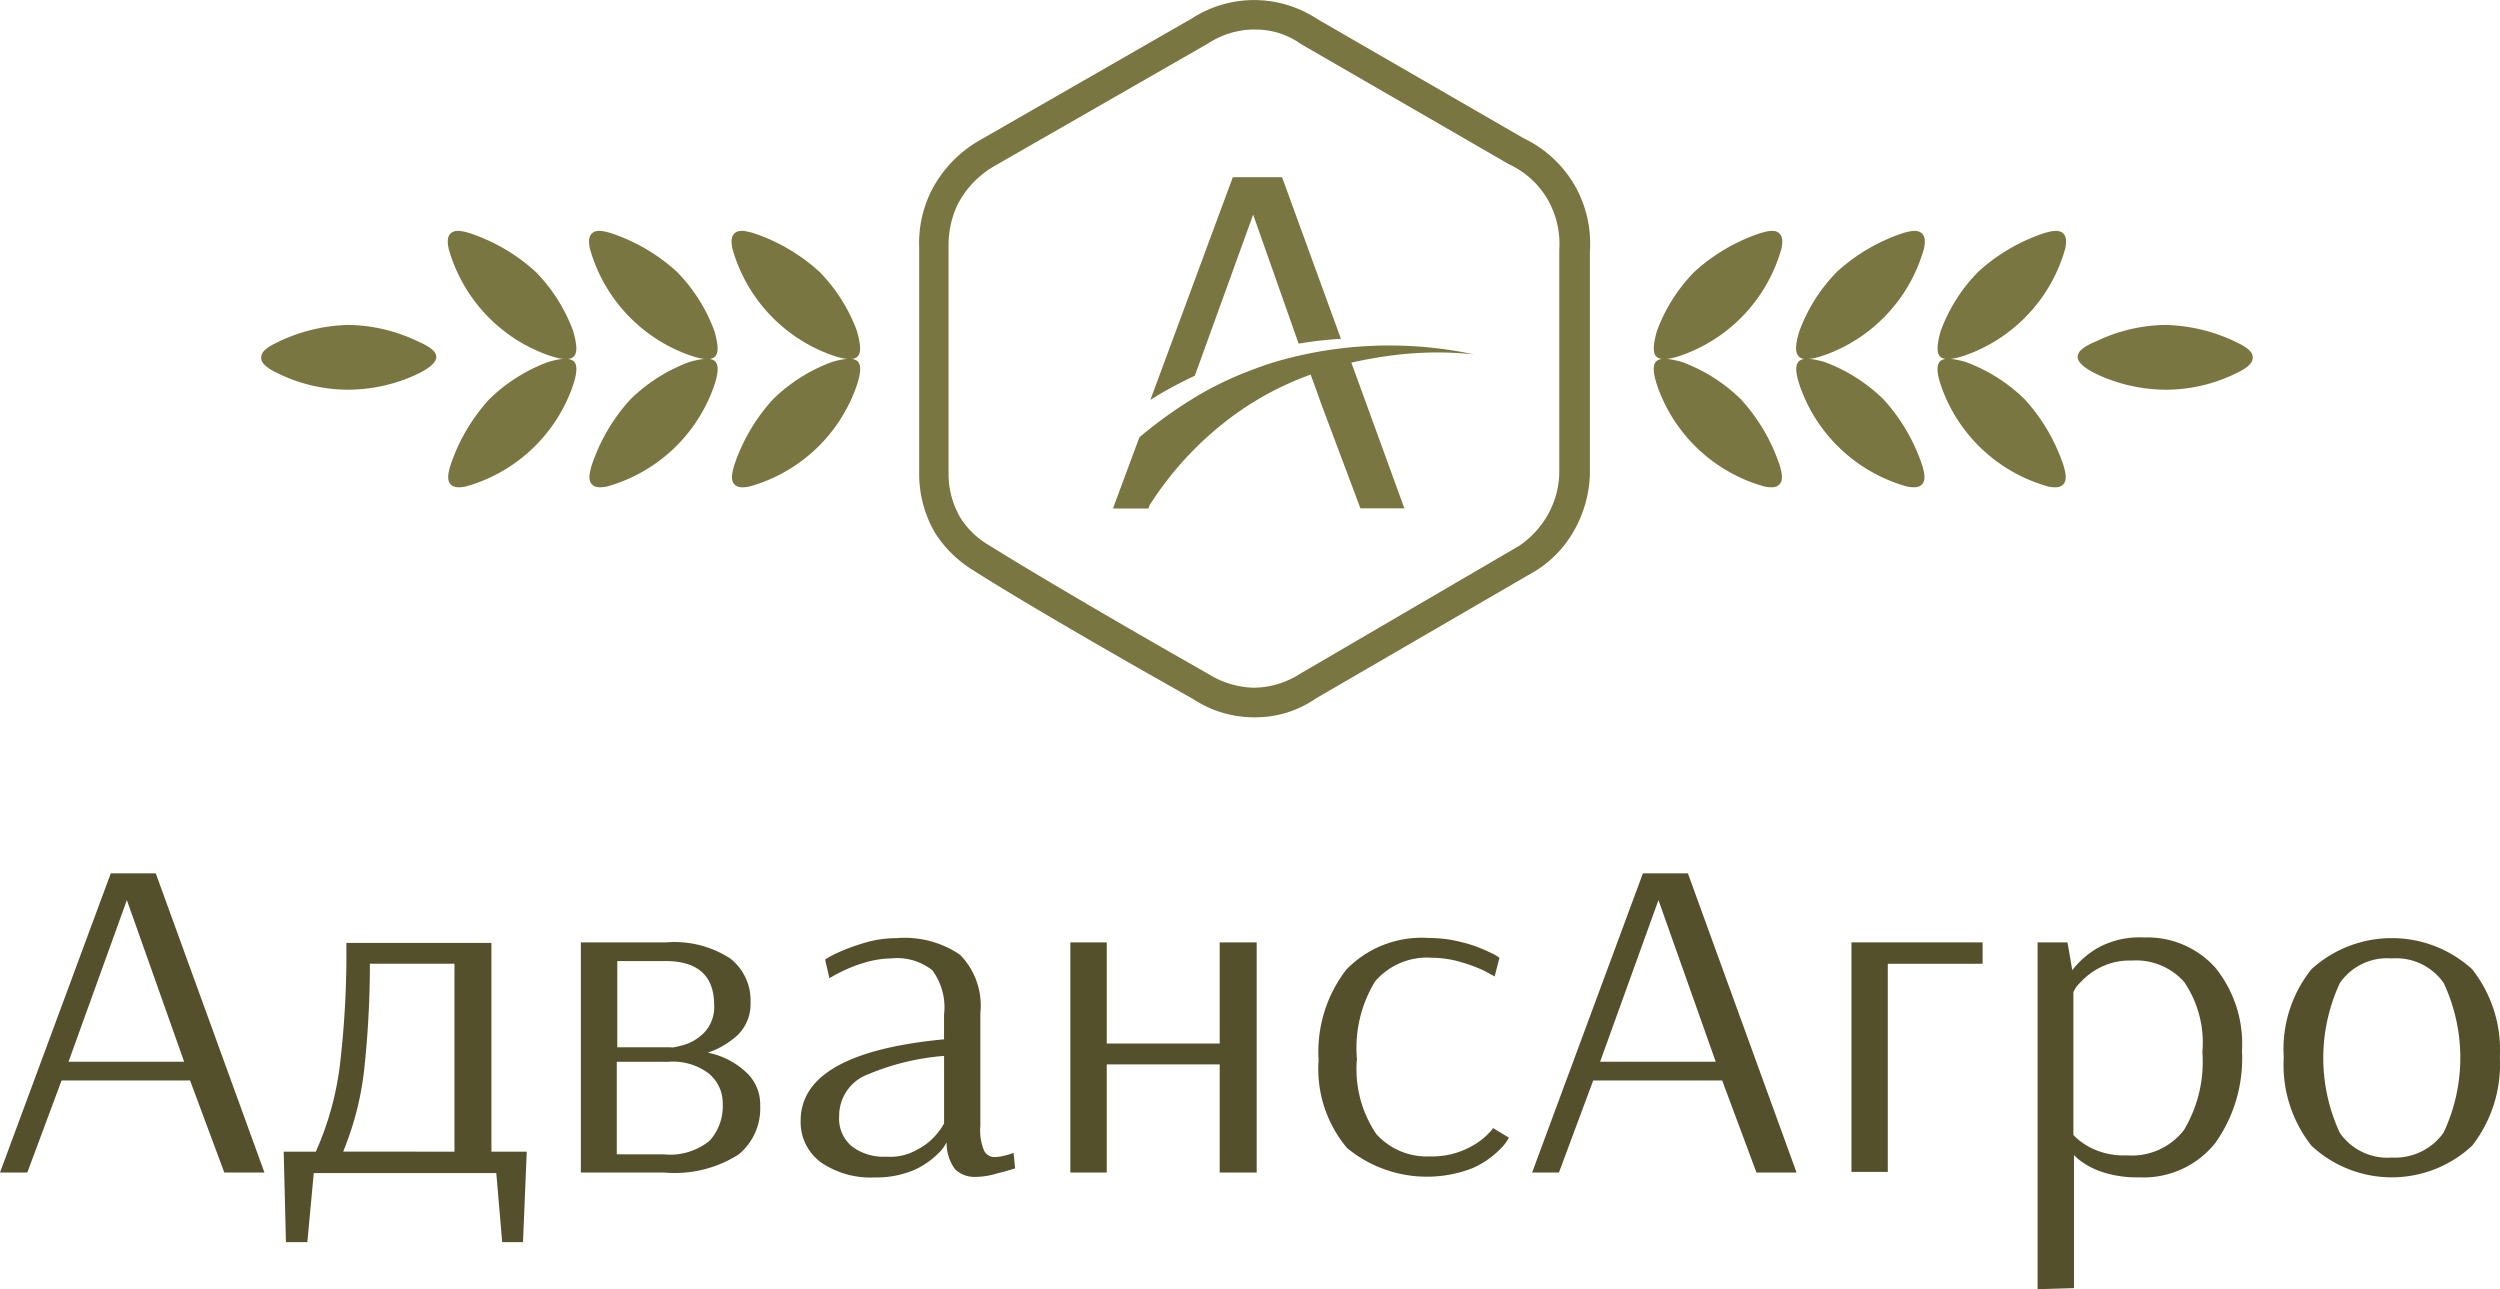 <svg xmlns="http://www.w3.org/2000/svg" width="108.105" height="55.749" viewBox="0 0 108.105 55.749"><g transform="translate(-39.2 -55.096)"><g transform="translate(39.2 92.86)"><path d="M39.2,230.339,43.991,217.4h1.944l4.7,12.939H48.9l-1.481-3.981H41.862l-1.481,3.981Zm2.963-4.791h5l-2.477-6.99Z" transform="translate(-39.2 -217.4)" fill="#54502c"/><path d="M92.2,239.427h1.389a13.116,13.116,0,0,0,1.042-3.75,41.179,41.179,0,0,0,.278-5.277h6.273v9.027h1.528l-.162,3.912h-.9l-.255-2.986H93.5l-.278,2.986h-.926Zm7.384,0V231.3H95.927a42.514,42.514,0,0,1-.255,4.652,13.165,13.165,0,0,1-.9,3.472Z" transform="translate(-79.932 -227.391)" fill="#54502c"/><path d="M147.3,230.3h3.68a4.45,4.45,0,0,1,2.778.694,2.3,2.3,0,0,1,.88,1.9,1.884,1.884,0,0,1-.532,1.389,3.58,3.58,0,0,1-1.319.787,3.36,3.36,0,0,1,1.62.81,1.883,1.883,0,0,1,.648,1.481,2.58,2.58,0,0,1-.926,2.106,5.147,5.147,0,0,1-3.217.787H147.3Zm3.912,4.537c0,.023.162,0,.509-.093a2.033,2.033,0,0,0,.926-.556,1.6,1.6,0,0,0,.417-1.18c0-1.25-.694-1.9-2.106-1.9h-2.083v3.727Zm-.324,4.629a2.69,2.69,0,0,0,1.991-.6,2.216,2.216,0,0,0,.556-1.574,1.66,1.66,0,0,0-.6-1.319,2.576,2.576,0,0,0-1.759-.509h-2.222v4Z" transform="translate(-122.183 -227.314)" fill="#54502c"/><path d="M189.08,239.2a2.154,2.154,0,0,1-.88-1.805c0-1.944,2.06-3.125,6.2-3.518V232.81a2.693,2.693,0,0,0-.509-1.921,2.449,2.449,0,0,0-1.782-.509,4.158,4.158,0,0,0-1.157.185,5.943,5.943,0,0,0-1,.394,5.546,5.546,0,0,0-.509.278l-.185-.81a4.219,4.219,0,0,1,.556-.3,8.643,8.643,0,0,1,1.134-.417,4.81,4.81,0,0,1,1.389-.208,4.265,4.265,0,0,1,2.754.718,3.136,3.136,0,0,1,.88,2.523v4.884a2.235,2.235,0,0,0,.162,1.065.5.5,0,0,0,.417.278,2.039,2.039,0,0,0,.486-.069,2.414,2.414,0,0,0,.37-.116l.069.671a7.593,7.593,0,0,1-.741.208,3.268,3.268,0,0,1-.972.162,1.208,1.208,0,0,1-.88-.324,1.887,1.887,0,0,1-.37-1.157H194.5a1.578,1.578,0,0,1-.347.463,3.536,3.536,0,0,1-1.042.718,4.187,4.187,0,0,1-1.713.324A3.8,3.8,0,0,1,189.08,239.2Zm4.166-.555a2.669,2.669,0,0,0,.856-.694,2.29,2.29,0,0,0,.3-.44v-2.916a10.541,10.541,0,0,0-3.264.787,1.911,1.911,0,0,0-1.273,1.829,1.554,1.554,0,0,0,.556,1.3,2.261,2.261,0,0,0,1.481.44A2.312,2.312,0,0,0,193.246,238.643Z" transform="translate(-153.578 -226.699)" fill="#54502c"/><path d="M238.4,240.253V230.3h1.574v4.375h4.884V230.3h1.6v9.953h-1.6v-4.676h-4.884v4.676Z" transform="translate(-192.116 -227.314)" fill="#54502c"/><path d="M285.827,238.573a5.308,5.308,0,0,1-1.227-3.8,5.812,5.812,0,0,1,1.2-3.912,4.537,4.537,0,0,1,3.565-1.366,5.661,5.661,0,0,1,1.435.185,5.557,5.557,0,0,1,1.157.417,2.042,2.042,0,0,1,.463.255l-.208.81c-.069-.046-.208-.116-.463-.255a6.591,6.591,0,0,0-1-.37,4.375,4.375,0,0,0-1.227-.185,2.955,2.955,0,0,0-2.477,1.018,5.509,5.509,0,0,0-.787,3.356,5,5,0,0,0,.833,3.241,2.923,2.923,0,0,0,2.338.972,3.414,3.414,0,0,0,1.458-.278,3.362,3.362,0,0,0,.926-.579c.208-.208.324-.324.324-.37l.694.417a1.958,1.958,0,0,1-.393.509,3.861,3.861,0,0,1-1.181.81,5.435,5.435,0,0,1-5.439-.88Z" transform="translate(-227.581 -226.699)" fill="#54502c"/><path d="M324.3,230.339l4.791-12.939h1.944l4.7,12.939H334l-1.481-3.981h-5.578l-1.481,3.981Zm2.94-4.791h5l-2.477-6.99Z" transform="translate(-258.048 -217.4)" fill="#54502c"/><path d="M383.8,240.253V230.3h5.671v.926h-4.1v9H383.8Z" transform="translate(-303.739 -227.314)" fill="#54502c"/><path d="M418.1,229.608h1.319l.208,1.2a3.848,3.848,0,0,1,1.042-.926,3.714,3.714,0,0,1,2.06-.486,3.95,3.95,0,0,1,3.079,1.3,5.244,5.244,0,0,1,1.157,3.611,6.314,6.314,0,0,1-1.157,3.981,3.97,3.97,0,0,1-3.287,1.481,4.873,4.873,0,0,1-1.528-.208,3.285,3.285,0,0,1-.949-.463,1.64,1.64,0,0,1-.324-.278H419.7v5.74l-1.574.046v-15Zm6.365,8.1a5.748,5.748,0,0,0,.787-3.356,4.667,4.667,0,0,0-.787-3.032,2.788,2.788,0,0,0-2.268-.926,2.832,2.832,0,0,0-1.366.3,2.952,2.952,0,0,0-.856.648,1.242,1.242,0,0,0-.3.417v6.18a2.812,2.812,0,0,0,.81.579,3.164,3.164,0,0,0,1.5.3A2.853,2.853,0,0,0,424.465,237.71Z" transform="translate(-330.017 -226.622)" fill="#54502c"/><path d="M465.4,238.481a5.635,5.635,0,0,1-1.2-3.819,5.519,5.519,0,0,1,1.2-3.819,5.161,5.161,0,0,1,6.944,0,5.635,5.635,0,0,1,1.2,3.819,5.718,5.718,0,0,1-1.2,3.819,5.1,5.1,0,0,1-6.944,0Zm5.717-.579a7.624,7.624,0,0,0,0-6.458,2.507,2.507,0,0,0-2.245-1.065,2.481,2.481,0,0,0-2.245,1.065,7.676,7.676,0,0,0,0,6.481,2.507,2.507,0,0,0,2.245,1.065A2.576,2.576,0,0,0,471.121,237.9Z" transform="translate(-365.446 -226.699)" fill="#54502c"/></g><g transform="translate(50.494 55.096)"><g transform="translate(28.451)"><path d="M224.606,86.114h0a4.778,4.778,0,0,1-2.662-.787c-4.49-2.523-8.009-4.606-9.49-5.555a5.154,5.154,0,0,1-1.667-1.62,5.058,5.058,0,0,1-.694-2.5v-9.86a5.069,5.069,0,0,1,.509-2.407,5.271,5.271,0,0,1,2.106-2.222l9.189-5.277a4.952,4.952,0,0,1,5.393.023l8.935,5.162a5.088,5.088,0,0,1,2.13,1.9h0a5.04,5.04,0,0,1,.741,2.986v9.675a5.262,5.262,0,0,1-.671,2.384,4.857,4.857,0,0,1-1.667,1.759L227.244,85.3A4.57,4.57,0,0,1,224.606,86.114Zm0-29.743a3.691,3.691,0,0,0-2.014.6l-9.236,5.3a4.082,4.082,0,0,0-1.6,1.667,4.126,4.126,0,0,0-.393,1.829v9.86a3.75,3.75,0,0,0,.509,1.852,3.623,3.623,0,0,0,1.25,1.2c1.481.926,4.977,3.009,9.467,5.555a3.879,3.879,0,0,0,1.967.6h0a3.73,3.73,0,0,0,1.967-.579l9.513-5.555a4.038,4.038,0,0,0,1.227-1.319,3.9,3.9,0,0,0,.509-1.782v-9.7a3.866,3.866,0,0,0-.555-2.268h0A3.783,3.783,0,0,0,235.6,62.2L226.6,57a3.342,3.342,0,0,0-1.991-.625Z" transform="translate(-210.091 -55.096)" fill="#797642"/></g><g transform="translate(0 14.051)"><path d="M95.563,117.189c0,.116-.069.394-.926.787a7.129,7.129,0,0,1-2.87.625,6.9,6.9,0,0,1-3.379-.88c-.208-.139-.417-.3-.393-.532,0-.255.324-.44.532-.556a7.409,7.409,0,0,1,3.241-.833,7.092,7.092,0,0,1,2.963.694C95.378,116.772,95.563,116.98,95.563,117.189Z" transform="translate(-87.992 -115.8)" fill="#797642"/></g><g transform="translate(8.069 9.984)"><path d="M128.3,103.663c-.093.093-.324.231-1.2-.093a6.854,6.854,0,0,1-4.213-4.583c-.046-.231-.069-.509.093-.648.185-.185.532-.093.787-.023a7.947,7.947,0,0,1,2.893,1.69,7.2,7.2,0,0,1,1.62,2.569C128.465,103.246,128.442,103.524,128.3,103.663Z" transform="translate(-122.853 -98.23)" fill="#797642"/></g><g transform="translate(8.087 15.515)"><path d="M128.363,122.235c.093.093.231.324-.093,1.2a6.854,6.854,0,0,1-4.583,4.213c-.231.046-.509.069-.648-.093-.185-.185-.093-.532-.023-.787a7.947,7.947,0,0,1,1.69-2.893,7.2,7.2,0,0,1,2.569-1.62C127.923,122.073,128.2,122.1,128.363,122.235Z" transform="translate(-122.93 -122.125)" fill="#797642"/></g><g transform="translate(14.177 9.984)"><path d="M154.4,103.663c-.093.093-.324.231-1.2-.093a6.854,6.854,0,0,1-4.213-4.583c-.046-.231-.069-.509.093-.648.185-.185.532-.093.787-.023a7.947,7.947,0,0,1,2.893,1.69,7.2,7.2,0,0,1,1.62,2.569C154.565,103.246,154.542,103.524,154.4,103.663Z" transform="translate(-148.953 -98.23)" fill="#797642"/></g><g transform="translate(14.195 15.515)"><path d="M154.463,122.235c.093.093.231.324-.093,1.2a6.854,6.854,0,0,1-4.583,4.213c-.231.046-.509.069-.648-.093-.185-.185-.093-.532-.023-.787a7.947,7.947,0,0,1,1.69-2.893,7.2,7.2,0,0,1,2.569-1.62C154.046,122.073,154.324,122.1,154.463,122.235Z" transform="translate(-149.03 -122.125)" fill="#797642"/></g><g transform="translate(20.34 9.984)"><path d="M180.9,103.663c-.093.093-.324.231-1.2-.093a6.854,6.854,0,0,1-4.213-4.583c-.046-.231-.069-.509.093-.648.185-.185.532-.093.787-.023a7.947,7.947,0,0,1,2.893,1.69,7.2,7.2,0,0,1,1.62,2.569C181.065,103.246,181.042,103.524,180.9,103.663Z" transform="translate(-175.453 -98.23)" fill="#797642"/></g><g transform="translate(20.358 15.515)"><path d="M180.963,122.235c.093.093.231.324-.093,1.2a6.854,6.854,0,0,1-4.583,4.213c-.231.046-.509.069-.648-.093-.185-.185-.093-.532-.023-.787a7.946,7.946,0,0,1,1.69-2.893,7.2,7.2,0,0,1,2.569-1.62C180.523,122.073,180.824,122.1,180.963,122.235Z" transform="translate(-175.53 -122.125)" fill="#797642"/></g><g transform="translate(78.548 14.051)"><path d="M425.7,117.189c0,.116.069.394.926.787a7.13,7.13,0,0,0,2.87.625,6.9,6.9,0,0,0,3.379-.88c.208-.139.417-.3.394-.532,0-.255-.324-.44-.532-.556a7.409,7.409,0,0,0-3.241-.833,7.092,7.092,0,0,0-2.963.694C425.862,116.772,425.7,116.98,425.7,117.189Z" transform="translate(-425.7 -115.8)" fill="#797642"/></g><g transform="translate(72.49 9.984)"><path d="M399.635,103.663c.093.093.324.231,1.2-.093a6.854,6.854,0,0,0,4.213-4.583c.046-.231.069-.509-.093-.648-.185-.185-.532-.093-.787-.023a7.947,7.947,0,0,0-2.893,1.69,7.2,7.2,0,0,0-1.62,2.569C399.473,103.246,399.5,103.524,399.635,103.663Z" transform="translate(-399.525 -98.23)" fill="#797642"/></g><g transform="translate(72.489 15.515)"><path d="M399.633,122.235c-.093.093-.232.324.093,1.2a6.854,6.854,0,0,0,4.583,4.213c.231.046.509.069.648-.093.185-.185.093-.532.023-.787a7.948,7.948,0,0,0-1.69-2.893,7.2,7.2,0,0,0-2.569-1.62C400.05,122.073,399.772,122.1,399.633,122.235Z" transform="translate(-399.523 -122.125)" fill="#797642"/></g><g transform="translate(66.373 9.984)"><path d="M373.506,103.663c.093.093.324.231,1.2-.093a6.854,6.854,0,0,0,4.213-4.583c.046-.231.069-.509-.093-.648-.185-.185-.532-.093-.787-.023a7.947,7.947,0,0,0-2.893,1.69,7.2,7.2,0,0,0-1.62,2.569C373.32,103.246,373.367,103.524,373.506,103.663Z" transform="translate(-373.387 -98.23)" fill="#797642"/></g><g transform="translate(66.381 15.515)"><path d="M373.533,122.235c-.093.093-.232.324.093,1.2a6.854,6.854,0,0,0,4.583,4.213c.231.046.509.069.648-.093.185-.185.093-.532.023-.787a7.946,7.946,0,0,0-1.69-2.893,7.2,7.2,0,0,0-2.569-1.62C373.95,122.073,373.672,122.1,373.533,122.235Z" transform="translate(-373.423 -122.125)" fill="#797642"/></g><g transform="translate(60.219 9.984)"><path d="M347.035,103.663c.093.093.324.231,1.2-.093a6.854,6.854,0,0,0,4.213-4.583c.046-.231.069-.509-.093-.648-.185-.185-.532-.093-.787-.023a7.947,7.947,0,0,0-2.893,1.69,7.2,7.2,0,0,0-1.62,2.569C346.873,103.246,346.9,103.524,347.035,103.663Z" transform="translate(-346.925 -98.23)" fill="#797642"/></g><g transform="translate(60.218 15.515)"><path d="M347.033,122.235c-.093.093-.231.324.093,1.2a6.854,6.854,0,0,0,4.583,4.213c.232.046.509.069.648-.093.185-.185.093-.532.023-.787a7.947,7.947,0,0,0-1.69-2.893,7.2,7.2,0,0,0-2.569-1.62C347.45,122.073,347.172,122.1,347.033,122.235Z" transform="translate(-346.923 -122.125)" fill="#797642"/></g><g transform="translate(36.842 14.939)"><path d="M261.9,120.023a17.577,17.577,0,0,0-7.916.139,13.147,13.147,0,0,0-1.62.509,14.611,14.611,0,0,0-2.2,1.018,18.7,18.7,0,0,0-2.731,1.921l-1.134,3.055h0v.023h1.528l.046-.139a14.377,14.377,0,0,1,3.518-3.8,13.234,13.234,0,0,1,3.449-1.852l.185.509c.116.3.208.6.324.9l1.643,4.375h1.9l-2.292-6.3a18.783,18.783,0,0,1,2.037-.347A15.209,15.209,0,0,1,261.9,120.023Z" transform="translate(-246.3 -119.638)" fill="#797642"/></g><g transform="translate(38.451 7.662)"><path d="M257.744,89.82l1.967,5.578a16.379,16.379,0,0,1,1.829-.208l-2.546-6.99h-2.129L253.3,97.829a17.238,17.238,0,0,1,1.921-1.042Z" transform="translate(-253.3 -88.2)" fill="#797642"/></g></g></g></svg>